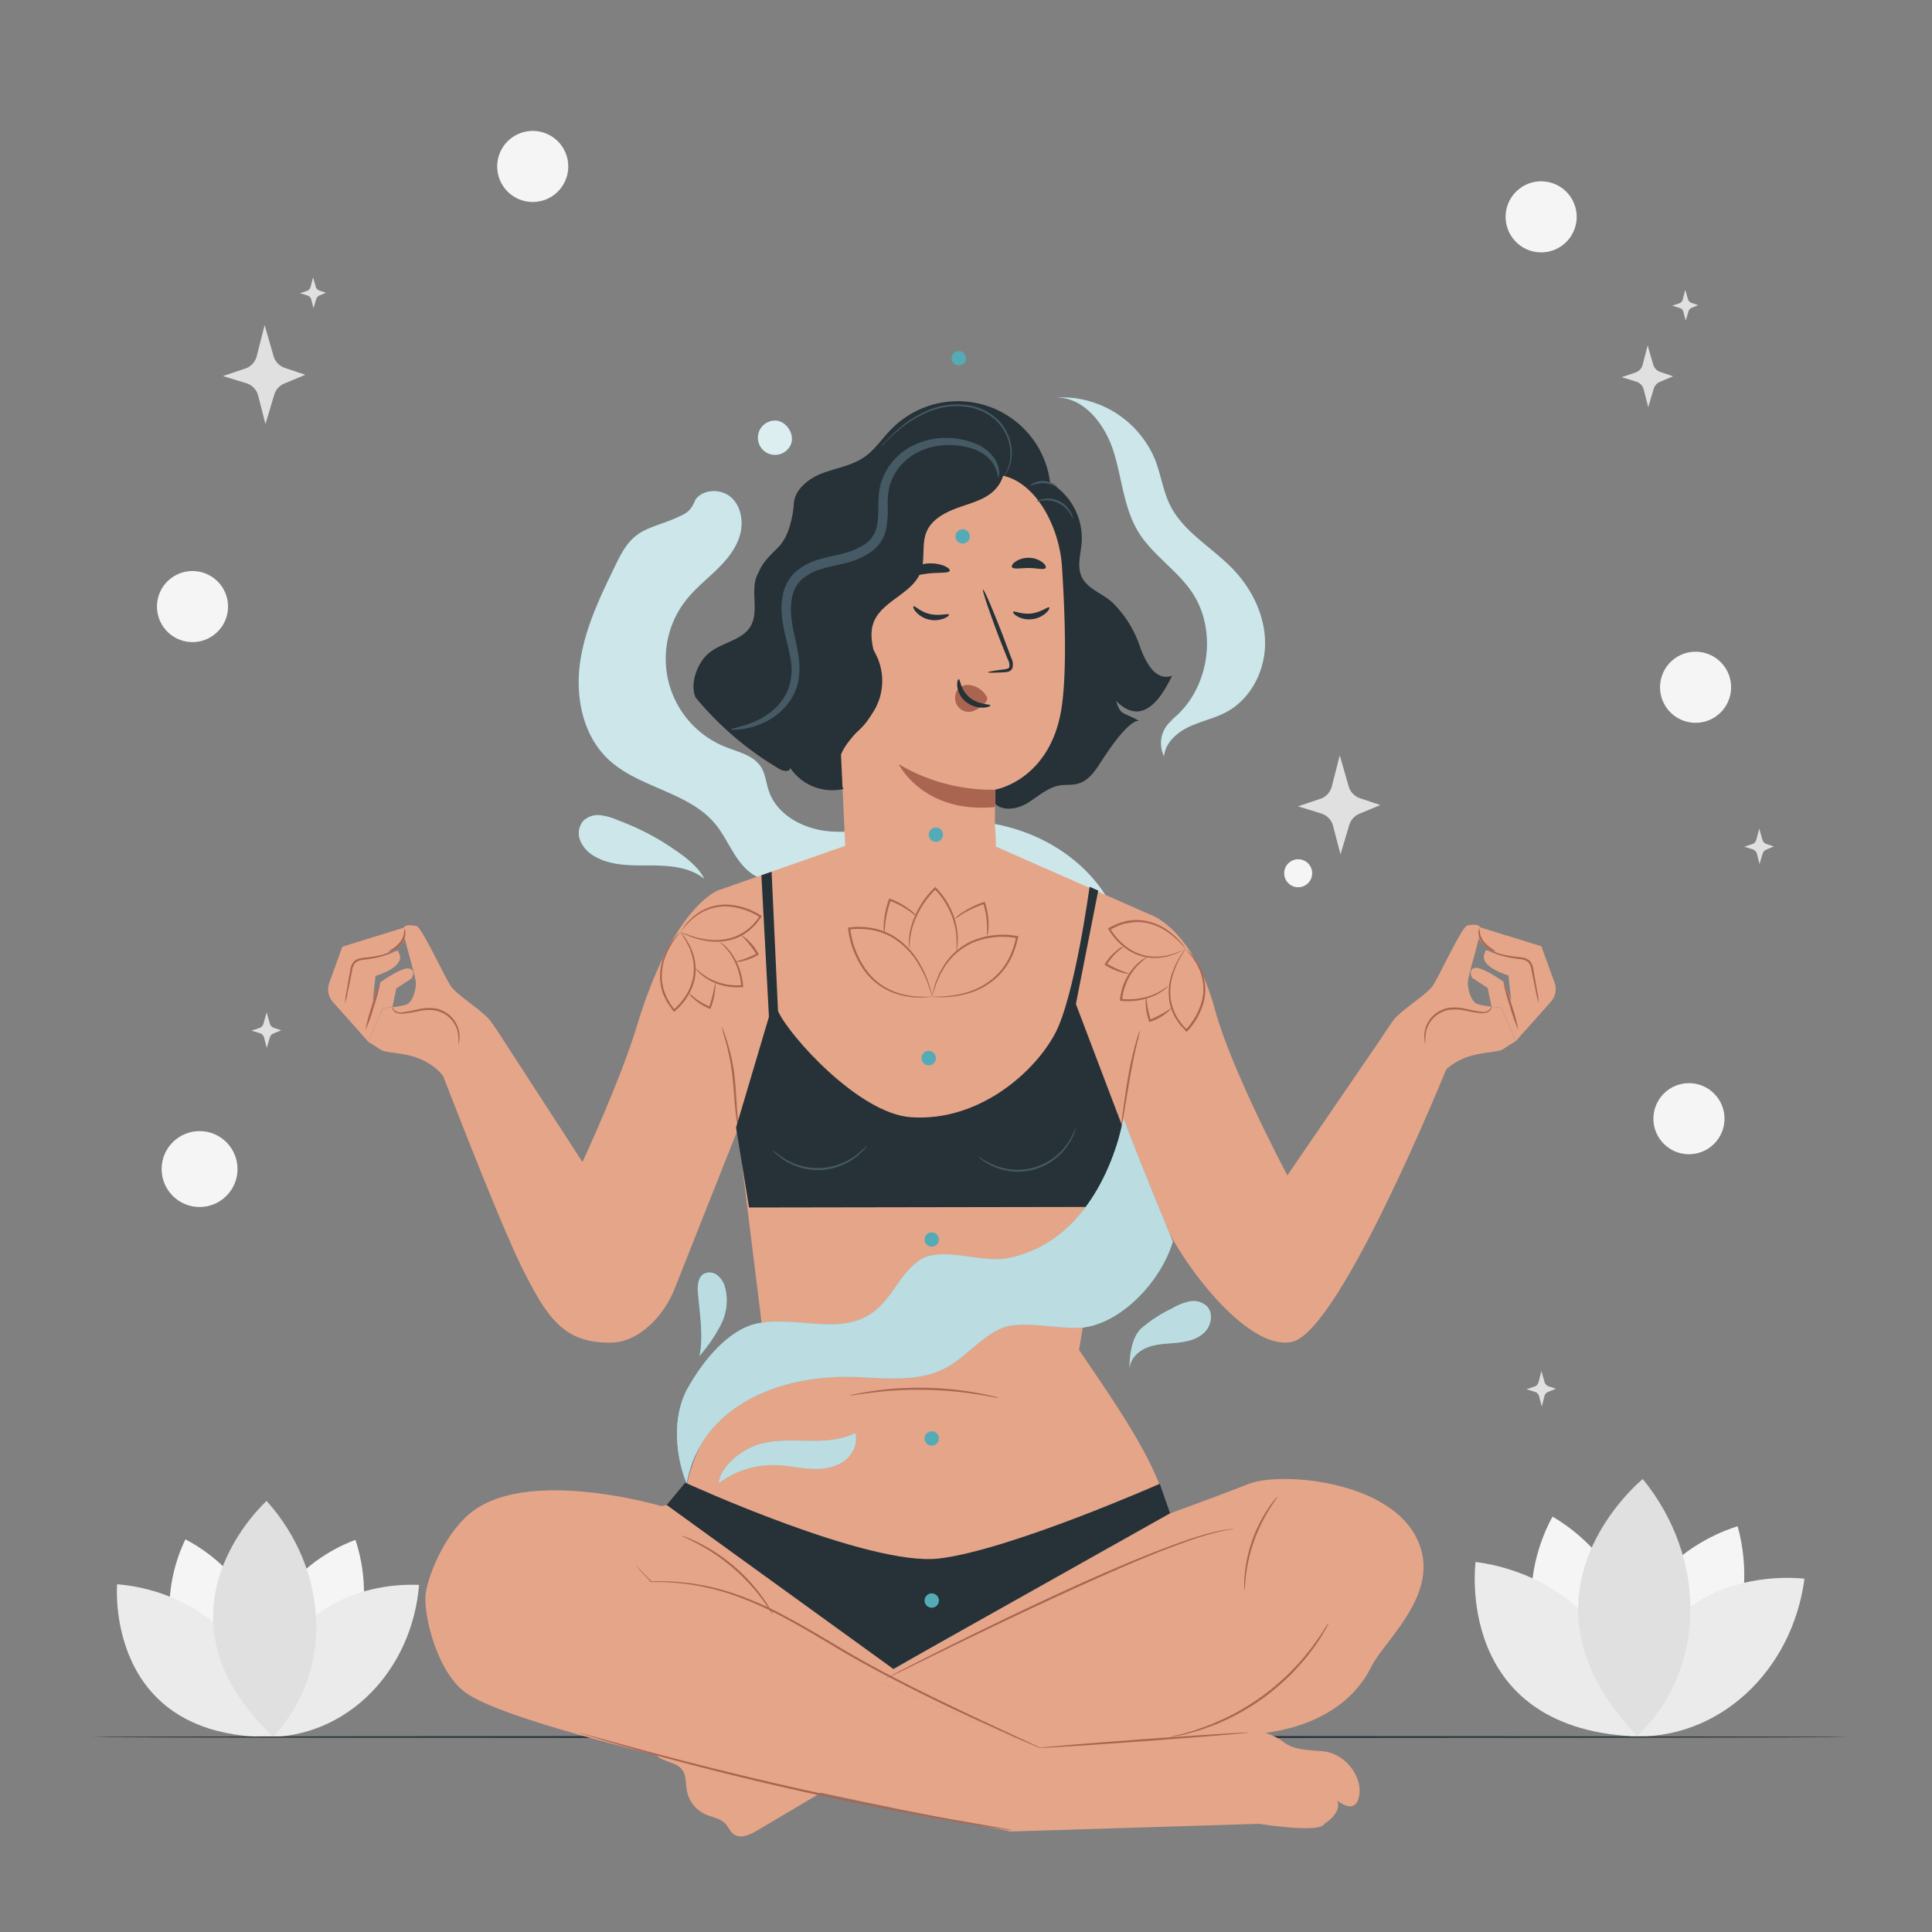 <?xml version="1.0" encoding="UTF-8"?> <svg xmlns="http://www.w3.org/2000/svg" viewBox="0 0 500 500"><rect x="0" y="0" width="500" height="500" fill="#808080" stroke="none"/> <g id="freepik--background-complete--inject-2"> <path d="M401.81,392.49S381.15,427,420.14,446.16C429.57,427,421.16,404,401.81,392.49Z" style="fill:#f5f5f5"></path> <path d="M449.71,395s-38.84,10.5-24.08,51.35C445.76,439.07,455.64,416.72,449.71,395Z" style="fill:#f5f5f5"></path> <path d="M381.88,404.23s-5.74,42.76,40.77,45.12C423.81,426.43,405.82,407.39,381.88,404.23Z" style="fill:#ebebeb"></path> <path d="M467,408.57s-42.76-5.74-45.11,40.77C444.77,450.5,463.82,432.51,467,408.57Z" style="fill:#ebebeb"></path> <path d="M425.15,382.77s-36.67,29.72-1.44,66.51C441.84,431.92,441.83,403.26,425.15,382.77Z" style="fill:#e0e0e0"></path> <circle cx="398.84" cy="56.12" r="9.2" transform="translate(252.94 431.53) rotate(-76.77)" style="fill:#f5f5f5"></circle> <path d="M73.69,95.2,79,97l-5.43,2.26a4.57,4.57,0,0,0-2.6,2.9l-2.27,7.6-1.88-7.36a4.55,4.55,0,0,0-3.07-3.22l-6.06-1.86,5.74-1.92a4.56,4.56,0,0,0,3-3.19l2.06-8.07,2.3,8A4.56,4.56,0,0,0,73.69,95.2Z" style="fill:#e0e0e0"></path> <path d="M351.91,206.56l5.31,1.79-5.43,2.26a4.55,4.55,0,0,0-2.6,2.9l-2.27,7.6L345,213.75a4.55,4.55,0,0,0-3.08-3.22l-6-1.86,5.74-1.92a4.53,4.53,0,0,0,3-3.19l2.07-8.07,2.3,8A4.56,4.56,0,0,0,351.91,206.56Z" style="fill:#e0e0e0"></path> <path d="M70.86,266l1.91.64-2,.82a1.62,1.62,0,0,0-.93,1l-.81,2.73-.68-2.64a1.65,1.65,0,0,0-1.1-1.16l-2.17-.66,2.06-.69a1.66,1.66,0,0,0,1.06-1.14L69,262l.83,2.88A1.64,1.64,0,0,0,70.86,266Z" style="fill:#e0e0e0"></path> <path d="M400.75,358.76l1.91.64-2,.82a1.63,1.63,0,0,0-.93,1L399,364l-.68-2.64a1.62,1.62,0,0,0-1.1-1.15l-2.17-.67,2.06-.69a1.62,1.62,0,0,0,1.06-1.14l.74-2.89.82,2.87A1.61,1.61,0,0,0,400.75,358.76Z" style="fill:#e0e0e0"></path> <path d="M457.15,218.43l1.91.63-1.95.82a1.63,1.63,0,0,0-.93,1l-.82,2.72-.67-2.64a1.62,1.62,0,0,0-1.1-1.15l-2.17-.67,2.06-.69a1.62,1.62,0,0,0,1.06-1.14l.74-2.89.82,2.87A1.65,1.65,0,0,0,457.15,218.43Z" style="fill:#e0e0e0"></path> <path d="M82.69,75.21l1.67.56-1.7.71a1.43,1.43,0,0,0-.82.91l-.71,2.38-.59-2.31a1.44,1.44,0,0,0-1-1l-1.89-.58,1.79-.6a1.42,1.42,0,0,0,.93-1l.65-2.52.72,2.51A1.42,1.42,0,0,0,82.69,75.21Z" style="fill:#e0e0e0"></path> <path d="M437.82,78.41l1.66.56-1.7.71a1.41,1.41,0,0,0-.81.91L436.26,83l-.59-2.31a1.44,1.44,0,0,0-1-1l-1.9-.58,1.8-.6a1.42,1.42,0,0,0,.93-1l.64-2.53.72,2.51A1.45,1.45,0,0,0,437.82,78.41Z" style="fill:#e0e0e0"></path> <path d="M429.71,96.27,433,97.39l-3.39,1.42a2.82,2.82,0,0,0-1.63,1.81l-1.42,4.76-1.18-4.61a2.87,2.87,0,0,0-1.92-2l-3.79-1.16,3.59-1.2a2.86,2.86,0,0,0,1.86-2l1.29-5.05,1.44,5A2.82,2.82,0,0,0,429.71,96.27Z" style="fill:#e0e0e0"></path> <path d="M48,398.38s-17.38,32.56,19.19,48.35C75,428.7,66.28,408.06,48,398.38Z" style="fill:#f5f5f5"></path> <path d="M92,398.53S56.92,409.9,72.28,446.65C90.39,439.08,98.44,418.17,92,398.53Z" style="fill:#f5f5f5"></path> <path d="M30.3,410S27,449.47,69.67,449.54C69.71,428.49,52.37,411.85,30.3,410Z" style="fill:#ebebeb"></path> <path d="M108.45,410.19S69,406.86,69,449.56C90,449.6,106.64,432.26,108.45,410.19Z" style="fill:#ebebeb"></path> <path d="M69,388.44s-32.26,28.86,1.67,61C86.48,432.71,85.18,406.45,69,388.44Z" style="fill:#e0e0e0"></path> <circle cx="49.82" cy="156.98" r="9.2" transform="translate(-113.08 181.23) rotate(-80.86)" style="fill:#f5f5f5"></circle> <circle cx="137.87" cy="43.08" r="9.2" transform="translate(-6.02 55.71) rotate(-22.37)" style="fill:#f5f5f5"></circle> <circle cx="438.79" cy="177.84" r="9.2" transform="translate(164.53 563.78) rotate(-76.66)" style="fill:#f5f5f5"></circle> <circle cx="437.1" cy="289.51" r="9.2" transform="translate(-76.69 393.88) rotate(-45)" style="fill:#f5f5f5"></circle> <circle cx="51.65" cy="302.55" r="9.82" style="fill:#f5f5f5"></circle> <path d="M339.59,226a3.62,3.62,0,1,1-3.62-3.62A3.61,3.61,0,0,1,339.59,226Z" style="fill:#f5f5f5"></path> </g> <g id="freepik--Floor--inject-2"> <path d="M478.24,449.54c0,.15-101.75.26-227.23.26s-227.25-.11-227.25-.26,101.72-.26,227.25-.26S478.24,449.4,478.24,449.54Z" style="fill:#263238"></path> </g> <g id="freepik--Character--inject-2"> <path d="M179.87,129.5c1.92-3,6.78-3.14,9.42-.71s3.18,6.56,2.11,10-3.47,6.28-6.05,8.77-5.41,4.77-7.66,7.57a24.56,24.56,0,0,0,10.06,38.18c3.33,1.33,7.26,2.15,9.19,5.18,1.15,1.82,1.31,4.08,2,6.13,2.11,6.37,9.11,10,15.79,10.54S228,214,234.65,213c10.38-1.55,21.22-1.15,31,2.55s18.55,10.91,22.8,20.51c2.72,6.13,3.28,14-1.15,19-2.86,3.24-7.38,4.71-11.7,4.59a28.62,28.62,0,0,1-12.32-3.72c-8.47-4.49-15.53-11.18-23.19-16.93S223.65,228.19,214.06,228c-6.53-.13-13.71,1.86-19.2-1.7-4.57-3-6.25-8.77-9.7-13-6.95-8.47-19.95-9.35-27.87-16.92-6.43-6.16-8.39-15.89-7.19-24.72s5.11-17,9-25c1.39-2.88,2.85-5.85,5.32-7.87,2.8-2.27,6.5-3,9.81-4.43s4.39-1.83,5.67-4.84" style="fill:#55ABB5"></path> <g style="opacity:0.7"> <path d="M179.87,129.5c1.92-3,6.78-3.14,9.42-.71s3.18,6.56,2.11,10-3.47,6.28-6.05,8.77-5.41,4.77-7.66,7.57a24.56,24.56,0,0,0,10.06,38.18c3.33,1.33,7.26,2.15,9.19,5.18,1.15,1.82,1.31,4.08,2,6.13,2.11,6.37,9.11,10,15.79,10.54S228,214,234.65,213c10.38-1.55,21.22-1.15,31,2.55s18.55,10.91,22.8,20.51c2.72,6.13,3.28,14-1.15,19-2.86,3.24-7.38,4.71-11.7,4.59a28.62,28.62,0,0,1-12.32-3.72c-8.47-4.49-15.53-11.18-23.19-16.93S223.65,228.19,214.06,228c-6.53-.13-13.71,1.86-19.2-1.7-4.57-3-6.25-8.77-9.7-13-6.95-8.47-19.95-9.35-27.87-16.92-6.43-6.16-8.39-15.89-7.19-24.72s5.11-17,9-25c1.39-2.88,2.85-5.85,5.32-7.87,2.8-2.27,6.5-3,9.81-4.43s4.39-1.83,5.67-4.84" style="fill:#fff"></path> </g> <path d="M200.49,108.84c3-.07,5.42,3.7,4.07,6.42a4.44,4.44,0,1,1-4.58-6.38" style="fill:#55ABB5"></path> <g style="opacity:0.8"> <path d="M200.49,108.84c3-.07,5.42,3.7,4.07,6.42a4.44,4.44,0,1,1-4.58-6.38" style="fill:#fff"></path> </g> <path d="M182.15,227.35c-3.83-3.06-9.12-3.37-14-3.37s-10.1.1-14.32-2.4a8.37,8.37,0,0,1-3.65-4,5,5,0,0,1,.76-5.13,5.39,5.39,0,0,1,4.41-1.47,15.66,15.66,0,0,1,4.62,1.32,67.09,67.09,0,0,1,11.51,5.56c3.59,2.32,8.84,5.6,10.7,9.44" style="fill:#55ABB5"></path> <g style="opacity:0.7"> <path d="M182.15,227.35c-3.83-3.06-9.12-3.37-14-3.37s-10.1.1-14.32-2.4a8.37,8.37,0,0,1-3.65-4,5,5,0,0,1,.76-5.13,5.39,5.39,0,0,1,4.41-1.47,15.66,15.66,0,0,1,4.62,1.32,67.09,67.09,0,0,1,11.51,5.56c3.59,2.32,8.84,5.6,10.7,9.44" style="fill:#fff"></path> </g> <path d="M302.79,186.62c10.1-7.49,12.69-23.34,5.49-33.66-3.9-5.58-10-9.4-13.61-15.19-3.9-6.32-4.28-14.12-6.56-21.19s-8-14.26-15.42-13.66A26.12,26.12,0,0,1,299,119.14c1.44,3.76,2,7.86,3.75,11.48,3.43,7,10.78,10.94,16.18,16.51,5,5.15,8.43,12.05,8.47,19.23s-3.65,14.49-10,17.9c-3.06,1.66-6.55,2.36-9.69,3.84s-6.13,4.14-6.45,7.6a7.54,7.54,0,0,1,3-9.92" style="fill:#55ABB5"></path> <g style="opacity:0.7"> <path d="M302.79,186.62c10.1-7.49,12.69-23.34,5.49-33.66-3.9-5.58-10-9.4-13.61-15.19-3.9-6.32-4.28-14.12-6.56-21.19s-8-14.26-15.42-13.66A26.12,26.12,0,0,1,299,119.14c1.44,3.76,2,7.86,3.75,11.48,3.43,7,10.78,10.94,16.18,16.51,5,5.15,8.43,12.05,8.47,19.23s-3.65,14.49-10,17.9c-3.06,1.66-6.55,2.36-9.69,3.84s-6.13,4.14-6.45,7.6a7.54,7.54,0,0,1,3-9.92" style="fill:#fff"></path> </g> <path d="M257.09,207.53c1.93,2.54,6,2,8.73.35s5.17-4,8.31-4.59c1.64-.3,3.37,0,5-.53,2.8-.83,4.49-3.56,6.07-6s6.61-10.1,9.52-10.24c-4.21-2.38-4.63-1.22-5.87-5.12,7.57,7.62,12.58-2.8,14.5-6.51-2.71.9-5.7-.23-8.35-7.59a28.52,28.52,0,0,0-6.74-11c-2.54-2.65-6.76-3.71-8.31-7-1.31-2.79-.21-6,0-9.1a16.72,16.72,0,0,0-12.22-17" style="fill:#263238"></path> <path d="M205.42,130.94c-.11-3.91,3.51-6.93,7.15-8.36s7.69-2,10.93-4.16c2.88-1.93,4.81-5,7.24-7.41a24.08,24.08,0,0,1,40.5,11c1.4,5.57.44,12.16-3.95,15.86-5.09,4.3-12.64,3.34-19.17,2s-13.92-2.66-19.37,1.17c-3.29,2.32-5.17,6.08-7.18,9.56s-4.53,7-8.34,8.34-9-1-9.1-5" style="fill:#263238"></path> <path d="M205.42,130.94c-.47,4.25-1.67,8.36-4,10.68s-5,4.77-5.45,8c-.49,3.83,2.31,7.6,1.5,11.37-.52,2.4-2.38,4.25-3.51,6.42a13.64,13.64,0,0,0-.7,10c1,3.3,2.53,10.67,4.82,13.24a53,53,0,0,0,25.73,15.35c9.27,2.13,18.91,2.14,28.41,1.56,7.78-.48,16.72-.12,23.2-10.82,3.36-5.55,5-12.91,6.8-19.14,1.54-5.36,2.87-11.11,1.27-16.45-.93-3.12-2.8-5.88-3.72-9-1.15-3.9-.73-8.06-1.19-12.1a27.75,27.75,0,0,0-39.48-21.91" style="fill:#263238"></path> <path d="M274.83,146.53c-.73-11.16-8.15-24.84-19.27-23.64l-34.71,8.86A6.53,6.53,0,0,0,215,138.4l3.81,81.88a11,11,0,0,0,1,4c2.58,5.69,11.14,20.13,29.74,14.28,4.55-1.43,6.63-6.41,7.53-11.53,0-.61.25-1.14.26-1.72a54.71,54.71,0,0,0,.14-11.5c.06-6.76.05-9.54.06-9.47s14.25-2.4,17.17-21C276.14,174.1,275.64,158.93,274.83,146.53Z" style="fill:#e5a589"></path> <path d="M262.21,158.34c.25-.35,2.22.75,4.76.42s4.26-1.84,4.57-1.56c.15.12-.07.72-.81,1.41a6.61,6.61,0,0,1-3.61,1.64,6.3,6.3,0,0,1-3.84-.73C262.42,159,262.08,158.49,262.21,158.34Z" style="fill:#263238"></path> <path d="M236.43,156.93c.36-.23,1.82,1.48,4.32,2s4.63-.25,4.83.12c.1.16-.32.64-1.26,1a6.5,6.5,0,0,1-3.95.28,6.33,6.33,0,0,1-3.35-2C236.39,157.64,236.26,157,236.43,156.93Z" style="fill:#263238"></path> <path d="M255.68,174c0-.15,1.58-.43,4.17-.77.65-.07,1.27-.2,1.38-.64a3.3,3.3,0,0,0-.44-2l-2-5c-2.71-7.1-4.67-12.94-4.38-13s2.71,5.56,5.42,12.66c.65,1.75,1.28,3.42,1.87,5a3.74,3.74,0,0,1,.34,2.57,1.61,1.61,0,0,1-1.07,1,4.43,4.43,0,0,1-1.12.16C257.3,174.12,255.69,174.13,255.68,174Z" style="fill:#263238"></path> <path d="M257.52,204.37a47.33,47.33,0,0,1-24.93-6.6s6.29,12.87,24.91,11.09Z" style="fill:#aa6550"></path> <path d="M255.13,179.93a5.9,5.9,0,0,0-4.63-2.68,3.33,3.33,0,0,0-2.9,1.6,3.79,3.79,0,0,0,.18,3.81,3.53,3.53,0,0,0,3.69,1.49,7.44,7.44,0,0,0,3.24-2,2.39,2.39,0,0,0,.68-.86,1.26,1.26,0,0,0-.13-1.2" style="fill:#aa6550"></path> <path d="M248.13,175.78c.41,0,.42,2.76,2.81,4.73s5.36,1.66,5.38,2.05c0,.18-.66.55-1.91.58a6.89,6.89,0,0,1-4.49-1.55,6.06,6.06,0,0,1-2.19-4C247.63,176.45,247.93,175.76,248.13,175.78Z" style="fill:#263238"></path> <path d="M245.79,147.72c-.25.7-2.82.37-5.83.74s-5.44,1.2-5.85.57c-.17-.3.25-1,1.23-1.63a9.64,9.64,0,0,1,4.33-1.53,9.83,9.83,0,0,1,4.56.52C245.34,146.84,245.9,147.39,245.79,147.72Z" style="fill:#263238"></path> <path d="M270.59,147c-.45.58-2.22,0-4.34,0s-3.93.4-4.35-.21c-.18-.3.1-.88.89-1.43a6,6,0,0,1,3.53-1,6,6,0,0,1,3.47,1.17C270.55,146.12,270.79,146.72,270.59,147Z" style="fill:#263238"></path> <path d="M207.86,193a16.52,16.52,0,0,0,19.65-18.27c-.58-4.57-3-9.22-1.46-13.54,2.1-5.72,10.11-7.48,12.24-13.19,1.24-3.31.13-7.19,1.53-10.44,1.31-3.06,4.53-4.82,7.66-6s6.49-1.91,9.11-4,4.27-5.89,2.57-8.76a176.18,176.18,0,0,0-40.65,9.88c-3,1.13-6.23,2.5-8,5.2s-1.81,6.54-1.65,10L211.18,194" style="fill:#263238"></path> <path d="M180,180.48c-1.52-3.62.48-9,3.5-11.49,3.35-2.78,8.65-3.24,10.8-7,2.42-4.27-.69-10.39,2.35-14.24a7.34,7.34,0,0,1,5.93-2.45,21.93,21.93,0,0,1,6.45,1.45l15.4,5.16c.92.31,2,.74,2.23,1.67.4,1.4-1.19,2.45-2.12,3.56-1.56,1.85-1.42,4.63-.57,6.89s2.32,4.25,3.24,6.49a15.11,15.11,0,0,1-.74,12.93c-2,3.55-5.28,6.14-7.56,9.49s-3.32,8.26-.56,11.23a13.16,13.16,0,0,1-13.86-5.45c0,1.08-1.7.92-2.63.37A81.89,81.89,0,0,1,180,180.48" style="fill:#263238"></path> <path d="M258.35,123.56c-.1,0-.12-.46-.32-1.25a7.85,7.85,0,0,0-1.58-3.1,10,10,0,0,0-4.53-3,19.68,19.68,0,0,0-7.31-1,17.18,17.18,0,0,0-8.37,2.56,14.2,14.2,0,0,0-5.94,7.73,19.13,19.13,0,0,0-.56,5.43,25.32,25.32,0,0,1-.5,6.35,9.89,9.89,0,0,1-1.47,3.25A11,11,0,0,1,225.2,143a20.17,20.17,0,0,1-6.35,2.72c-2.21.57-4.29.93-6.25,1.54a13.09,13.09,0,0,0-5,2.6,8.53,8.53,0,0,0-2.57,4.55,16.78,16.78,0,0,0-.22,5.39c.36,3.59,1.51,7.08,1.92,10.56a19.67,19.67,0,0,1,0,5.14,13.63,13.63,0,0,1-1.49,4.58,16.09,16.09,0,0,1-5.56,5.86,19.31,19.31,0,0,1-5.54,2.33c-3.2.77-5,.63-5,.48s1.76-.41,4.73-1.45a20,20,0,0,0,5-2.57,15,15,0,0,0,4.73-5.49,14,14,0,0,0,1-8.59c-.24-1.6-.65-3.27-1.07-5a44.29,44.29,0,0,1-1.1-5.57,18.86,18.86,0,0,1,.19-6.2,10.92,10.92,0,0,1,3.27-5.88,15.44,15.44,0,0,1,6-3.2c2.13-.67,4.32-1,6.34-1.58a17.56,17.56,0,0,0,5.53-2.33,7.31,7.31,0,0,0,3.07-4.29c.93-3.54-.07-7.78,1.23-11.83a16.21,16.21,0,0,1,7.09-8.86,18.68,18.68,0,0,1,9.46-2.57,20.37,20.37,0,0,1,7.89,1.48,10.67,10.67,0,0,1,4.81,3.77,7.26,7.26,0,0,1,1.29,3.62C258.59,123.12,258.43,123.57,258.35,123.56Z" style="fill:#455a64"></path> <path d="M227.94,115.71s.09-.15.3-.41.54-.63,1-1.11a39.43,39.43,0,0,1,3.92-3.72,28,28,0,0,1,6.83-4.22,19.5,19.5,0,0,1,9.7-1.48,14.24,14.24,0,0,1,8.84,4.13,12.53,12.53,0,0,1,3.28,7.29,10.19,10.19,0,0,1-.88,5.33,7.37,7.37,0,0,1-.77,1.27,2.08,2.08,0,0,1-.32.39s.06-.16.24-.45a11.24,11.24,0,0,0,.66-1.29,10.34,10.34,0,0,0,.7-5.21,12.36,12.36,0,0,0-3.25-7,14,14,0,0,0-8.56-4,19.14,19.14,0,0,0-9.45,1.42,28.73,28.73,0,0,0-6.79,4,50.86,50.86,0,0,0-4,3.58A18.66,18.66,0,0,1,227.94,115.71Z" style="fill:#455a64"></path> <path d="M273.61,126.08a9.41,9.41,0,0,0-3.53-1.06,9.6,9.6,0,0,0-3.6.8s.26-.38.9-.73a5.54,5.54,0,0,1,5.39.2C273.38,125.68,273.65,126,273.61,126.08Z" style="fill:#455a64"></path> <path d="M277.66,134.22c-.08,0-.28-.61-.84-1.48a7.43,7.43,0,0,0-3-2.61,7.28,7.28,0,0,0-3.9-.6c-1,.12-1.64.37-1.67.29a3.22,3.22,0,0,1,1.61-.66,6.68,6.68,0,0,1,7.23,3.4A3.2,3.2,0,0,1,277.66,134.22Z" style="fill:#455a64"></path> <path d="M186.12,230.32s-11.76,3.69-21.3,35.24c-4.24,14-14.08,35.17-14.08,35.17l-22.45-34.61s-16.7,5.43-16.1,5.86c0,0,16.56,43.39,22.95,56.2,6.62,13.27,11,19.45,23,19.29,4.33-.06,7.93-2.46,10.56-5a26.45,26.45,0,0,0,6-9.21l17-42.86Z" style="fill:#e5a589"></path> <path d="M185.9,230.41l33-11.56h38.26l41,18.07L279.25,349.35C289.64,364.69,302,382,302.82,395.21L237.13,412l-59.78-22.72c-.47-15,16.59-33.95,20.12-44l-7.19-57.95Z" style="fill:#e5a589"></path> <path d="M297.76,236.73s11,3.56,16.72,24.72c4.26,15.69,18.69,42.74,18.69,42.74L359,266.44,374.59,276S347,344.3,334.47,347.25c-9.19,2.17-22.5-12.41-30.23-25.26-6.39-10.62-14.85-32.88-14.85-32.88Z" style="fill:#e5a589"></path> <path d="M176.38,388.56l-5.16,1.24s-33.12-9.88-48.46,1c-7.25,5.16-11.81,16.39-12.58,21.51s2.9,21,10.89,26.14C140.73,451.18,261.91,474,261.91,474l7.68-21.45-42-17.29,4.41-2.7Z" style="fill:#e5a589"></path> <path d="M296.86,393.83c-2,1.11-70.41,41-70.41,41l43.14,17.75,54.11-3.84s22.6,0,31.23-17.45c3.55-7.17,19.25-19.83,11.24-34.09s-35.11-16.33-43.11-13.13S296.86,393.83,296.86,393.83Z" style="fill:#e5a589"></path> <path d="M319.48,395.78a1.11,1.11,0,0,1-.26,0l-.74.08a8.24,8.24,0,0,0-1.19.17c-.48.09-1,.17-1.62.33a87.7,87.7,0,0,0-10.05,3.14c-8.37,3-19.67,7.95-32,13.64s-23.42,11.09-31.43,15l-9.48,4.65-2.58,1.24-.68.32q-.23.11-.24.09a.83.83,0,0,1,.22-.14l.65-.36,2.54-1.33c2.22-1.15,5.43-2.8,9.41-4.8,8-4,19-9.44,31.37-15.15s23.69-10.54,32.11-13.5a79.13,79.13,0,0,1,10.14-3c.6-.14,1.16-.21,1.63-.28a9.14,9.14,0,0,1,1.21-.13l.75,0Z" style="fill:#aa6550"></path> <path d="M322.07,411.54a3.7,3.7,0,0,1-.07-1,23.61,23.61,0,0,1,.11-2.81,37,37,0,0,1,6.11-17.36,26,26,0,0,1,1.68-2.26,4,4,0,0,1,.71-.76c.07.06-.83,1.22-2.08,3.22a43.37,43.37,0,0,0-4,8.27,42.89,42.89,0,0,0-2.09,8.93C322.19,410.08,322.16,411.54,322.07,411.54Z" style="fill:#aa6550"></path> <path d="M343.87,420.07a3.06,3.06,0,0,1-.23.48c-.19.36-.43.8-.73,1.34s-.72,1.28-1.24,2.06-1.07,1.71-1.8,2.64-1.47,2-2.39,3.05-1.91,2.16-3,3.31a63.36,63.36,0,0,1-7.72,6.63,64.91,64.91,0,0,1-8.76,5.21c-1.43.65-2.77,1.29-4.09,1.76s-2.52.94-3.65,1.29-2.17.62-3.08.86a23.2,23.2,0,0,1-2.35.52l-1.5.27a1.92,1.92,0,0,1-.53.05,2.86,2.86,0,0,1,.51-.16l1.48-.36c.64-.14,1.42-.32,2.32-.6s1.93-.52,3-.93,2.33-.79,3.6-1.34,2.63-1.14,4-1.79a61.38,61.38,0,0,0,16.35-11.75c1.07-1.13,2.12-2.18,3-3.25s1.71-2.05,2.42-3,1.31-1.81,1.85-2.58,1-1.44,1.32-2l.81-1.28C343.74,420.21,343.85,420.06,343.87,420.07Z" style="fill:#aa6550"></path> <path d="M269.59,452.56a.92.92,0,0,1-.28-.1l-.82-.34-3.12-1.35c-2.71-1.18-6.61-2.92-11.42-5.11s-10.5-4.84-16.76-8-13.07-6.66-20-10.77c-5-3-9.85-5.9-14.54-8.39a88.37,88.37,0,0,0-13.57-5.94,60.91,60.91,0,0,0-20.62-3.12h0l0,0-2.87-3.09-.72-.8a1.28,1.28,0,0,1-.23-.29s.1.08.27.25l.77.76c.69.71,1.67,1.72,2.94,3l-.09,0a59.44,59.44,0,0,1,20.77,2.92,87.58,87.58,0,0,1,13.66,5.92c4.72,2.49,9.56,5.39,14.58,8.38,6.92,4.1,13.72,7.67,20,10.79s11.92,5.81,16.7,8.05l11.34,5.26,3.08,1.44.8.38C269.51,452.5,269.6,452.55,269.59,452.56Z" style="fill:#aa6550"></path> <path d="M175.7,447.77a4.35,4.35,0,0,0-5.61,6.65c1.86,1.66,5,1.61,6.45,3.6,1.12,1.5.88,3.57,1.22,5.41a8.46,8.46,0,0,0,4.73,6.08c1.8.82,4,1.06,5.31,2.53.72.81,1.11,1.91,2,2.58,1.73,1.36,4.23.26,6.12-.86l26.36-15.61" style="fill:#e5a589"></path> <path d="M261.09,474l64.82-2s15.83,2.55,16.81,0c0,0,4.7-2.74,3.33-6.06,0,0,4.7,4.08,5.68-1.09s-3.72-11.24-9.59-11.64-8-.79-10.18-2.55a16.3,16.3,0,0,0-5.68-2.54l-60.12,4.44Z" style="fill:#e5a589"></path> <path d="M172.54,389.49l4.8-5.78S224.8,405.47,243,403.34,300.15,384,300.15,384l2.67,7.64-71.65,40.26Z" style="fill:#263238"></path> <path d="M323.15,448.37c0,.15-12.15,1.15-27.15,2.25s-27.18,1.87-27.19,1.73S281,451.2,296,450.1,323.13,448.23,323.15,448.37Z" style="fill:#aa6550"></path> <path d="M258.59,361.8a9.51,9.51,0,0,1-1.52-.23c-1-.19-2.38-.44-4.12-.71a98.38,98.38,0,0,0-27.42-.44c-1.75.22-3.17.42-4.14.57a10.2,10.2,0,0,1-1.53.19,8.91,8.91,0,0,1,1.49-.39c1-.21,2.38-.47,4.13-.73a83.68,83.68,0,0,1,13.78-.9A84.59,84.59,0,0,1,253,360.5c1.74.32,3.14.62,4.1.87A7.77,7.77,0,0,1,258.59,361.8Z" style="fill:#aa6550"></path> <path d="M191.07,292.09a3.59,3.59,0,0,1-.23-1c-.13-.68-.26-1.65-.41-2.87-.31-2.42-.48-5.79-.85-9.47a59.2,59.2,0,0,0-1.79-9.3,38.88,38.88,0,0,1-1-3.82,4.65,4.65,0,0,1,.42,1c.24.63.56,1.57.92,2.74a47.8,47.8,0,0,1,2,9.34c.37,3.72.48,7.07.69,9.5A37.74,37.74,0,0,1,191.07,292.09Z" style="fill:#aa6550"></path> <path d="M295,266.66a33,33,0,0,1-.79,3.56c-.51,2.19-1.18,5.23-1.76,8.61s-1.06,6.32-1.45,8.68c-.2,1.11-.37,2-.5,2.63a3.43,3.43,0,0,1-.26.95,27.93,27.93,0,0,1,.4-3.63c.3-2.24.72-5.32,1.3-8.72a87.81,87.81,0,0,1,1.92-8.61c.3-1.08.57-2,.77-2.56A3.24,3.24,0,0,1,295,266.66Z" style="fill:#aa6550"></path> <path d="M262.05,473.67l-.3,0-.86-.11-3.32-.49c-2.88-.42-7-1.09-12.17-2-10.25-1.74-24.39-4.42-39.88-7.9s-29.42-7.12-39.44-9.93c-5-1.4-9.05-2.58-11.83-3.43l-3.21-1-.83-.27c-.18-.06-.28-.1-.27-.11a1.09,1.09,0,0,1,.29.06l.84.22,3.23.89,11.88,3.27c10,2.71,24,6.28,39.45,9.77s29.6,6.21,39.84,8.05l12.13,2.13,3.3.58.86.17Z" style="fill:#aa6550"></path> <path d="M200,417.76c-.08.05-1-1.49-2.68-3.79a50.15,50.15,0,0,0-16.79-14.44c-2.53-1.34-4.18-2-4.15-2.08a4.89,4.89,0,0,1,1.19.38c.76.28,1.83.74,3.13,1.37a45.9,45.9,0,0,1,9.37,6.22,45.33,45.33,0,0,1,7.55,8.34,31.41,31.41,0,0,1,1.82,2.88A5.67,5.67,0,0,1,200,417.76Z" style="fill:#aa6550"></path> <path d="M176.1,241.15s.09.09.27.33.49.64.81,1.07c.17.23.38.5.57.8l.55,1c.19.37.42.74.6,1.17s.33.91.51,1.4a12.79,12.79,0,0,1,.19,7.24,15.55,15.55,0,0,1-4.84,7.43l-.14.11-.21.17-.15-.21c-.46-.64-.92-1.28-1.36-1.91s-.71-1.36-1.06-2-.5-1.4-.69-2.09a17.3,17.3,0,0,1-.31-2.09,14.49,14.49,0,0,1,1.4-7.06,19,19,0,0,1,2.61-4.09,7,7,0,0,1,1.25-1.26s-.4.48-1.09,1.39a21,21,0,0,0-2.44,4.12,14.5,14.5,0,0,0-1.26,6.87c0,.66.22,1.32.32,2s.44,1.33.68,2,.66,1.3,1,1.95.87,1.23,1.32,1.85l-.36,0,.13-.1a15.33,15.33,0,0,0,4.71-7.17,12.65,12.65,0,0,0-.08-7c-.16-.48-.32-.94-.46-1.38s-.39-.8-.56-1.17-.34-.7-.5-1-.35-.54-.49-.78l-.7-1.12A3.79,3.79,0,0,1,176.1,241.15Z" style="fill:#aa6550"></path> <path d="M185.05,254.27a5.38,5.38,0,0,1,0,2,16,16,0,0,1-1.12,4.62v0l-.1.23-.24-.09a13.85,13.85,0,0,1-4-2.47,4.69,4.69,0,0,1-1.27-1.49,14.29,14.29,0,0,1,1.5,1.21,17.52,17.52,0,0,0,4,2.27l-.34.13,0,0A32.16,32.16,0,0,0,185.05,254.27Z" style="fill:#aa6550"></path> <path d="M191.61,241.82a12.87,12.87,0,0,1,4.53,4.75l.13.24.13.21-.23.13a13.68,13.68,0,0,1-4.19,1.62,4.37,4.37,0,0,1-1.84.12,22,22,0,0,0,5.77-2.19l-.1.35-.12-.22A33.06,33.06,0,0,0,191.61,241.82Z" style="fill:#aa6550"></path> <path d="M186.19,243.73a4.23,4.23,0,0,1,.88.58,12.36,12.36,0,0,1,2,2.06,17,17,0,0,1,3.26,8.85l0,.25-.26,0h-.16a14.74,14.74,0,0,1-9.21-2.33,11.63,11.63,0,0,1-2.22-1.88,3.23,3.23,0,0,1-.65-.85,23.28,23.28,0,0,0,3.07,2.42,15,15,0,0,0,9,2.12h.16l-.24.27a17.59,17.59,0,0,0-3-8.65A23.61,23.61,0,0,0,186.19,243.73Z" style="fill:#aa6550"></path> <path d="M176.1,241.15a2,2,0,0,1,.24-.37l.81-1.13a9.27,9.27,0,0,1,.62-.81l.84-.84a9.06,9.06,0,0,1,1-.93l1.24-.91a13.07,13.07,0,0,1,7.2-2.06,17.82,17.82,0,0,1,8.76,2.75l.15.1.23.15-.16.21-1.46,1.93c-.58.56-1.13,1.12-1.71,1.63a18.37,18.37,0,0,1-1.9,1.26,10.92,10.92,0,0,1-2,.87,15.18,15.18,0,0,1-7.43.45,20.93,20.93,0,0,1-4.81-1.44,12.71,12.71,0,0,1-1.22-.6c-.27-.14-.43-.26-.4-.26s.59.25,1.7.67a23.32,23.32,0,0,0,4.79,1.27,15.23,15.23,0,0,0,7.21-.54,13.22,13.22,0,0,0,6.8-5.52l.07.35-.15-.09a17.54,17.54,0,0,0-8.49-2.71,12.91,12.91,0,0,0-7,1.89l-1.23.86a8.07,8.07,0,0,0-1,.88l-.85.8a9.26,9.26,0,0,0-.63.73l-.88,1A3.14,3.14,0,0,1,176.1,241.15Z" style="fill:#aa6550"></path> <path d="M306.84,245.57a2.56,2.56,0,0,1-.37.21l-1.19.6c-.27.13-.57.29-.9.42l-1.09.36c-.39.12-.81.28-1.26.39l-1.47.25a12.84,12.84,0,0,1-7.15-1.1,15.6,15.6,0,0,1-6.46-6.09l-.08-.16-.13-.23.23-.11,2.12-1c.73-.26,1.47-.46,2.18-.68s1.47-.24,2.18-.31a18.32,18.32,0,0,1,2.11.06,14.5,14.5,0,0,1,6.7,2.64,18.81,18.81,0,0,1,3.56,3.29,6.11,6.11,0,0,1,1,1.46s-.4-.48-1.17-1.32a21.16,21.16,0,0,0-3.62-3.13,14.31,14.31,0,0,0-6.54-2.46,17,17,0,0,0-2,0c-.69.07-1.39.19-2.1.3s-1.39.42-2.1.67l-2.06,1,.11-.35.08.15a15.31,15.31,0,0,0,6.21,5.91,12.62,12.62,0,0,0,6.9,1.16l1.44-.21c.45-.09.85-.24,1.25-.34l1.08-.31c.32-.12.6-.25.86-.35l1.22-.48A2.2,2.2,0,0,1,306.84,245.57Z" style="fill:#aa6550"></path> <path d="M292.34,252a5.16,5.16,0,0,1-1.94-.3,16.14,16.14,0,0,1-4.36-1.92l0,0-.2-.14.13-.22a13.6,13.6,0,0,1,3.15-3.52,4.82,4.82,0,0,1,1.69-1,16.41,16.41,0,0,1-1.46,1.27,17.2,17.2,0,0,0-2.94,3.52l-.07-.35,0,0A31.71,31.71,0,0,0,292.34,252Z" style="fill:#aa6550"></path> <path d="M303.42,260.71a12.73,12.73,0,0,1-5.47,3.61l-.26.09-.23.09-.09-.25a13.6,13.6,0,0,1-.85-4.41,4.45,4.45,0,0,1,.21-1.83,21.8,21.8,0,0,0,1.13,6.07l-.33-.16.24-.09A32,32,0,0,0,303.42,260.71Z" style="fill:#aa6550"></path> <path d="M302.51,255a5.08,5.08,0,0,1-.73.76,12.31,12.31,0,0,1-2.38,1.61,16.94,16.94,0,0,1-9.29,1.64l-.25,0,0-.26,0-.16a14.73,14.73,0,0,1,3.93-8.64,11.62,11.62,0,0,1,2.25-1.85,3.46,3.46,0,0,1,1-.49,23.07,23.07,0,0,0-2.93,2.59,15.11,15.11,0,0,0-3.68,8.45l0,.16-.23-.29a17.6,17.6,0,0,0,9.06-1.45A25.53,25.53,0,0,0,302.51,255Z" style="fill:#aa6550"></path> <path d="M306.84,245.57s.11.08.32.3l1,1c.2.23.47.47.68.76l.68,1a7.58,7.58,0,0,1,.74,1.15c.21.43.44.89.67,1.38a13,13,0,0,1,.76,7.44,17.72,17.72,0,0,1-4.27,8.14l-.13.13-.18.2-.18-.19-1.64-1.79c-.45-.66-.9-1.31-1.3-2a17.1,17.1,0,0,1-.9-2.09,11,11,0,0,1-.5-2.13,15.22,15.22,0,0,1,.87-7.38,20.71,20.71,0,0,1,2.28-4.48c.32-.49.61-.85.8-1.1s.34-.37.33-.34-.35.54-1,1.55a23.19,23.19,0,0,0-2.1,4.49,15.13,15.13,0,0,0-.75,7.19,13.17,13.17,0,0,0,4.23,7.67h-.36l.11-.12a17.54,17.54,0,0,0,4.18-7.87,12.86,12.86,0,0,0-.63-7.22c-.22-.47-.42-.92-.62-1.36a8.83,8.83,0,0,0-.69-1.14l-.64-1a8.32,8.32,0,0,0-.6-.74c-.34-.42-.62-.77-.86-1.05A4.73,4.73,0,0,1,306.84,245.57Z" style="fill:#aa6550"></path> <path d="M355.65,272.34a57.57,57.57,0,0,1,5-8.37c2.21-2.7,8.54-6.58,10.1-8.78s7.6-15.45,9-15.68,2.74-.42,3.33.47-3.19,12.39-3.2,14.32.9,4.9,2.35,5.49,6.25,1,6.25,1l3.75,8.69s-1.49.86-3.16,2-7.09.54-11.8,3.16-5.62,5.77-5.62,5.77Z" style="fill:#e5a589"></path> <path d="M383.11,240l15.79,4.89,3.42,9.41a4.93,4.93,0,0,1-.95,4.94l-9.11,10.24-3.75-8.69L386,260.5l-1-4.82-4-2.62s-1.24-2.18.7-2.55,7.4,3.56,7.4,3.56l2,4.85-.73-6.48s-7-2-6.31-5.25l.47-1.31L389,247.2s-5.72-1.91-6.25-4.53S383.11,240,383.11,240Z" style="fill:#e5a589"></path> <path d="M386,260.5s0,.09,0,.25a1.55,1.55,0,0,1-.3.67,1.89,1.89,0,0,1-1,.64,4.3,4.3,0,0,1-1.51.14,34.75,34.75,0,0,1-3.8-.61,12,12,0,0,0-4.54-.22,7.55,7.55,0,0,0-3.91,2.13,7.44,7.44,0,0,0-1.8,3.2,11.09,11.09,0,0,0-.22,3.45,2.67,2.67,0,0,1-.25-.93,7.27,7.27,0,0,1,.11-2.61,7.53,7.53,0,0,1,1.81-3.44,7.83,7.83,0,0,1,4.16-2.31,12.11,12.11,0,0,1,4.74.26c1.41.29,2.67.6,3.72.71a2.62,2.62,0,0,0,2.29-.54A5.23,5.23,0,0,0,386,260.5Z" style="fill:#aa6550"></path> <path d="M392.92,266.46a39.92,39.92,0,0,1-2.17-6.12,40.52,40.52,0,0,1-1.66-6.27,41.1,41.1,0,0,1,2.16,6.12A41.65,41.65,0,0,1,392.92,266.46Z" style="fill:#aa6550"></path> <path d="M398.23,259.55a20.05,20.05,0,0,1-.78-3.1c-.21-1-.44-2.15-.7-3.38-.13-.64-.26-1.31-.4-2a4.08,4.08,0,0,0-.7-1.91,2.94,2.94,0,0,0-1.78-.86c-.67-.12-1.36-.17-2-.27a24.77,24.77,0,0,1-3.4-.74,22.77,22.77,0,0,1-2.21-.77,2.58,2.58,0,0,1-.76-.4c0-.08,1.17.35,3.07.82.95.22,2.09.45,3.37.62.64.08,1.31.12,2,.24a3.45,3.45,0,0,1,2.09,1,4.61,4.61,0,0,1,.81,2.15q.18,1,.36,2c.22,1.24.42,2.38.59,3.4A20.06,20.06,0,0,1,398.23,259.55Z" style="fill:#aa6550"></path> <path d="M386.94,246.16c0,.06-.46,0-1.1-.36a6.55,6.55,0,0,1-2.21-1.72,4.52,4.52,0,0,1-1-2.63c0-.74.19-1.16.25-1.15s0,.45.12,1.11a5.08,5.08,0,0,0,1.07,2.34,8.5,8.5,0,0,0,2,1.73C386.6,245.86,387,246.09,386.94,246.16Z" style="fill:#aa6550"></path> <path d="M131.85,272.47a58.14,58.14,0,0,0-5-8.37c-2.21-2.7-8.54-6.58-10.1-8.77s-7.61-15.46-9-15.69-2.74-.41-3.33.48,3.2,12.39,3.21,14.31-.91,4.91-2.35,5.5-6.25,1-6.25,1l-3.75,8.69s1.48.87,3.15,2,7.09.54,11.8,3.16,5.63,5.77,5.63,5.77Z" style="fill:#e5a589"></path> <path d="M104.39,240.12,88.61,245l-3.42,9.41a4.92,4.92,0,0,0,1,4.94l9.11,10.24L99,260.9l2.56-.26,1-4.83,4-2.61s1.24-2.18-.71-2.55-7.39,3.56-7.39,3.56l-2,4.85.73-6.49s7-2,6.31-5.25L103,246l-4.51,1.31s5.73-1.9,6.25-4.53S104.39,240.12,104.39,240.12Z" style="fill:#e5a589"></path> <path d="M101.56,260.64a6,6,0,0,0,.47.78,2.6,2.6,0,0,0,2.29.55c1.06-.12,2.32-.43,3.73-.72a11.92,11.92,0,0,1,4.74-.25,7.7,7.7,0,0,1,4.15,2.31,7.35,7.35,0,0,1,1.81,3.44,7,7,0,0,1,.11,2.61,2.25,2.25,0,0,1-.25.92,10.79,10.79,0,0,0-.21-3.44,7.36,7.36,0,0,0-1.81-3.2,7.49,7.49,0,0,0-3.9-2.13,12.07,12.07,0,0,0-4.55.22,37.65,37.65,0,0,1-3.79.61,4.55,4.55,0,0,1-1.51-.14,1.84,1.84,0,0,1-1-.65,1.52,1.52,0,0,1-.3-.66C101.55,260.73,101.54,260.64,101.56,260.64Z" style="fill:#aa6550"></path> <path d="M94.59,266.6a40.52,40.52,0,0,1,1.66-6.27,39.92,39.92,0,0,1,2.17-6.12,41.65,41.65,0,0,1-1.67,6.27A41.1,41.1,0,0,1,94.59,266.6Z" style="fill:#aa6550"></path> <path d="M89.28,259.68a19.26,19.26,0,0,1,.41-3.16c.18-1,.38-2.17.59-3.41.12-.64.24-1.31.37-2a4.43,4.43,0,0,1,.81-2.15,3.43,3.43,0,0,1,2.08-1c.73-.13,1.4-.16,2-.25a30.33,30.33,0,0,0,3.37-.62c1.9-.46,3-.89,3.07-.81a2.61,2.61,0,0,1-.77.39,20,20,0,0,1-2.21.78,26.35,26.35,0,0,1-3.4.74c-.65.1-1.34.14-2,.27a2.92,2.92,0,0,0-1.77.86,4,4,0,0,0-.71,1.9c-.13.69-.27,1.36-.39,2-.26,1.24-.5,2.37-.71,3.39A19.52,19.52,0,0,1,89.28,259.68Z" style="fill:#aa6550"></path> <path d="M100.56,246.29c0-.07.35-.29.92-.67a8.77,8.77,0,0,0,2-1.73,5.13,5.13,0,0,0,1.07-2.34c.11-.66,0-1.09.12-1.11s.26.4.25,1.14a4.54,4.54,0,0,1-1,2.63,6.5,6.5,0,0,1-2.22,1.73C101,246.25,100.59,246.36,100.56,246.29Z" style="fill:#aa6550"></path> <path d="M241.18,257.94a4.92,4.92,0,0,1,.12-.56l.42-1.71c.1-.37.2-.8.34-1.24l.58-1.4c.21-.49.4-1.05.69-1.59l1-1.68a16.83,16.83,0,0,1,7.17-6.23,20.37,20.37,0,0,1,11.56-1.31l.23,0,.25.05-.06.26a22.12,22.12,0,0,1-1.94,5.73,17.38,17.38,0,0,1-3.37,4.52,18.72,18.72,0,0,1-8.31,4.5,25.07,25.07,0,0,1-6.34.8,17.25,17.25,0,0,1-1.73-.08,2,2,0,0,1-.6-.1h.6c.4,0,1,0,1.73,0a27.23,27.23,0,0,0,6.24-.95,18.68,18.68,0,0,0,8.08-4.5,16.62,16.62,0,0,0,3.24-4.41,21.29,21.29,0,0,0,1.89-5.59l.2.3-.21,0A20.1,20.1,0,0,0,251.68,244a16.64,16.64,0,0,0-7.05,6c-.36.57-.69,1.12-1,1.63s-.49,1.07-.72,1.56-.41.94-.6,1.36-.26.82-.37,1.17l-.54,1.65A3.78,3.78,0,0,1,241.18,257.94Z" style="fill:#aa6550"></path> <path d="M247,237.84a8.86,8.86,0,0,1,2-1.65,22,22,0,0,1,5.62-2.72l0,0,.24-.07.08.25a18.4,18.4,0,0,1,.9,6.14,7.11,7.11,0,0,1-.39,2.53c-.08,0,.06-1,0-2.54a21.56,21.56,0,0,0-1-6l.32.18h-.05a27.23,27.23,0,0,0-5.56,2.53A21.51,21.51,0,0,1,247,237.84Z" style="fill:#aa6550"></path> <path d="M228.84,241.63a8.09,8.09,0,0,1-.11-2.53,22.41,22.41,0,0,1,1.2-6c0-.11.09-.23.13-.34l.09-.23.24.09a18.61,18.61,0,0,1,5.16,2.86,7,7,0,0,1,1.7,1.72c-.06.06-.72-.58-1.92-1.43a21.86,21.86,0,0,0-5.12-2.66l.33-.15-.12.32a27.4,27.4,0,0,0-1.32,5.86A23.82,23.82,0,0,1,228.84,241.63Z" style="fill:#aa6550"></path> <path d="M235.33,245.53a6.13,6.13,0,0,1-.12-1.37,16.6,16.6,0,0,1,.43-3.75,22.43,22.43,0,0,1,6.24-10.7l.18-.18.18.2.14.15a20.38,20.38,0,0,1,3.88,5.78,18.07,18.07,0,0,1,1.49,5.48,15.75,15.75,0,0,1,0,3.82,9.13,9.13,0,0,1-.18,1c-.05.24-.09.36-.11.35a25.58,25.58,0,0,0-.06-5.15A19.9,19.9,0,0,0,242,230.24l-.14-.15h.37A23.13,23.13,0,0,0,236,240.49,26.48,26.48,0,0,0,235.33,245.53Z" style="fill:#aa6550"></path> <path d="M241.18,257.94a3.46,3.46,0,0,1-.6.08,14.28,14.28,0,0,1-1.83.13,20.22,20.22,0,0,1-6.6-.88,16.64,16.64,0,0,1-8.09-5.57,23.22,23.22,0,0,1-4.55-11.17l0-.24,0-.26.26,0a19.74,19.74,0,0,1,6.25.21,16.8,16.8,0,0,1,5.43,2.14,20,20,0,0,1,6.68,7.14,28.4,28.4,0,0,1,2.58,6.08c.22.75.36,1.34.44,1.74a2.1,2.1,0,0,1,.08.62,3.51,3.51,0,0,1-.18-.59c-.12-.4-.28-1-.53-1.71a30.47,30.47,0,0,0-2.71-5.95,19.85,19.85,0,0,0-6.61-6.92,16.47,16.47,0,0,0-5.28-2.05,19.92,19.92,0,0,0-6.09-.2l.23-.28,0,.23a22.94,22.94,0,0,0,4.41,10.93,16.41,16.41,0,0,0,7.82,5.52,20.88,20.88,0,0,0,6.49,1C240.28,258,241.14,257.91,241.18,257.94Z" style="fill:#aa6550"></path> <path d="M278.44,259.84l5.78-29.35-2.24-1s-3.85,28.63-9,38.13c-5.54,10.26-20,22.77-37.3,21.51-13.49-1-31.5-21.14-34.33-27.47l-1.66-36.06-2.64.92L199,263.15l-8.51,28.65,3.36,20.7,91.68-.15,4.77-21.26Z" style="fill:#263238"></path> <path d="M224.44,296.39a3.28,3.28,0,0,1-.64.89,14.28,14.28,0,0,1-2.17,2.08,16.12,16.12,0,0,1-18.68.89,14.53,14.53,0,0,1-2.36-1.86,4,4,0,0,1-.72-.83,33.65,33.65,0,0,0,3.27,2.37,16.44,16.44,0,0,0,18.27-.87A32,32,0,0,0,224.44,296.39Z" style="fill:#455a64"></path> <path d="M278.44,291.8a4.56,4.56,0,0,1-.32,1.2,14,14,0,0,1-1.5,3,15.61,15.61,0,0,1-19.77,5.77,14.12,14.12,0,0,1-2.89-1.73,5.19,5.19,0,0,1-.92-.84,26.66,26.66,0,0,0,4,2.24,15.73,15.73,0,0,0,19.31-5.64A25.79,25.79,0,0,0,278.44,291.8Z" style="fill:#455a64"></path> <path d="M292.32,353.82c0-3.18.64-7.8,3-10a35.67,35.67,0,0,1,8-5.21,15.21,15.21,0,0,1,4.5-1.8,5.08,5.08,0,0,1,4.51,1.22c1.76,1.82,1.19,5-.61,6.79s-4.42,2.4-6.93,2.67-5.08.27-7.47,1.09-4.62,2.72-4.93,5.22" style="fill:#55ABB5"></path> <path d="M186,383.86c.41-4.29,5.76-8.54,9.85-9.9s8.51-1.16,12.82-1.09,8.79-.05,12.65-2c.86,2.85-.84,6-3.37,7.59s-5.66,1.84-8.63,1.63-5.9-.85-8.88-.92A23.3,23.3,0,0,0,186,383.86" style="fill:#55ABB5"></path> <path d="M290.83,289.61c-3.71,16.95-13.27,32.9-30.33,36.07-6.56,1.21-17.09-3.31-22.57.51-5.28,3.67-7,10-12.28,13.65-8.38,5.82-19.21.8-29.25,2.6-7.89,1.42-14.63,10-18.5,17s-3.23,17-.21,24.39l.09-.45c3.77-19.16,23.41-28,44.58-27,7,.35,15,1.09,21.43-1.9,5.84-2.72,9.73-8.42,15.69-10.86,5.21-2.13,15.76.72,21.32-.14,10.07-1.56,19.83-12.4,22.71-22.17C303.51,321.35,294.32,299.18,290.83,289.61Z" style="fill:#55ABB5"></path> <g style="opacity:0.7"> <path d="M290.83,289.61c-3.71,16.95-13.27,32.9-30.33,36.07-6.56,1.21-17.09-3.31-22.57.51-5.28,3.67-7,10-12.28,13.65-8.38,5.82-19.21.8-29.25,2.6-7.89,1.42-14.63,10-18.5,17s-3.23,17-.21,24.39l.09-.45c3.77-19.16,23.41-28,44.58-27,7,.35,15,1.09,21.43-1.9,5.84-2.72,9.73-8.42,15.69-10.86,5.21-2.13,15.76.72,21.32-.14,10.07-1.56,19.83-12.4,22.71-22.17C303.51,321.35,294.32,299.18,290.83,289.61Z" style="fill:#fff"></path> </g> <path d="M290.83,289.61c-3.71,16.95-13.27,32.9-30.33,36.07-6.56,1.21-17.09-3.31-22.57.51-5.28,3.67-7,10-12.28,13.65-8.38,5.82-19.21.8-29.25,2.6-7.89,1.42-14.63,10-18.5,17s-3.23,17-.21,24.39l.09-.45c3.77-19.16,23.41-28,44.58-27,7,.35,15,1.09,21.43-1.9,5.84-2.72,9.73-8.42,15.69-10.86,5.21-2.13,15.76.72,21.32-.14,10.07-1.56,19.83-12.4,22.71-22.17C303.51,321.35,294.32,299.18,290.83,289.61Z" style="fill:#55ABB5"></path> <g style="opacity:0.6"> <path d="M292.32,353.82c0-3.18.64-7.8,3-10a35.67,35.67,0,0,1,8-5.21,15.21,15.21,0,0,1,4.5-1.8,5.08,5.08,0,0,1,4.51,1.22c1.76,1.82,1.19,5-.61,6.79s-4.42,2.4-6.93,2.67-5.08.27-7.47,1.09-4.62,2.72-4.93,5.22" style="fill:#fff"></path> </g> <g style="opacity:0.6"> <path d="M186,383.86c.41-4.29,5.76-8.54,9.85-9.9s8.51-1.16,12.82-1.09,8.79-.05,12.65-2c.86,2.85-.84,6-3.37,7.59s-5.66,1.84-8.63,1.63-5.9-.85-8.88-.92A23.3,23.3,0,0,0,186,383.86" style="fill:#fff"></path> </g> <path d="M181,350.93c1.13-4.51.05-11.53-.35-16.05-.17-1.91-.14-4.24,1.52-5.22a3.21,3.21,0,0,1,3.4.32,5.8,5.8,0,0,1,2,2.95,13.53,13.53,0,0,1-.94,9.74,40.25,40.25,0,0,1-5.61,8.26" style="fill:#55ABB5"></path> <path d="M181,350.93c1.13-4.51.05-11.53-.35-16.05-.17-1.91-.14-4.24,1.52-5.22a3.21,3.21,0,0,1,3.4.32,5.8,5.8,0,0,1,2,2.95,13.53,13.53,0,0,1-.94,9.74,40.25,40.25,0,0,1-5.61,8.26" style="fill:#55ABB5"></path> <g style="opacity:0.6"> <path d="M181,350.93c1.13-4.51.05-11.53-.35-16.05-.17-1.91-.14-4.24,1.52-5.22a3.21,3.21,0,0,1,3.4.32,5.8,5.8,0,0,1,2,2.95,13.53,13.53,0,0,1-.94,9.74,40.25,40.25,0,0,1-5.61,8.26" style="fill:#fff"></path> </g> <g style="opacity:0.6"> <path d="M290.83,289.61c-3.71,16.95-13.27,32.9-30.33,36.07-6.56,1.21-17.09-3.31-22.57.51-5.28,3.67-7,10-12.28,13.65-8.38,5.82-19.21.8-29.25,2.6-7.89,1.42-14.63,10-18.5,17s-3.23,17-.21,24.39l.09-.45c3.77-19.16,23.41-28,44.58-27,7,.35,15,1.09,21.43-1.9,5.84-2.72,9.73-8.42,15.69-10.86,5.21-2.13,15.76.72,21.32-.14,10.07-1.56,19.83-12.4,22.71-22.17C303.51,321.35,294.32,299.18,290.83,289.61Z" style="fill:#fff"></path> </g> <circle cx="241.13" cy="372.27" r="1.86" style="fill:#55ABB5"></circle> <circle cx="241.13" cy="414.22" r="1.86" style="fill:#55ABB5"></circle> <circle cx="241.13" cy="320.79" r="1.86" style="fill:#55ABB5"></circle> <circle cx="248.12" cy="92.71" r="1.86" style="fill:#55ABB5"></circle> <path d="M242.21,273.84a1.87,1.87,0,1,1-1.86-1.87A1.86,1.86,0,0,1,242.21,273.84Z" style="fill:#55ABB5"></path> <circle cx="242.21" cy="216.01" r="1.86" style="fill:#55ABB5"></circle> <circle cx="249.13" cy="138.82" r="1.86" style="fill:#55ABB5"></circle> </g> </svg> 